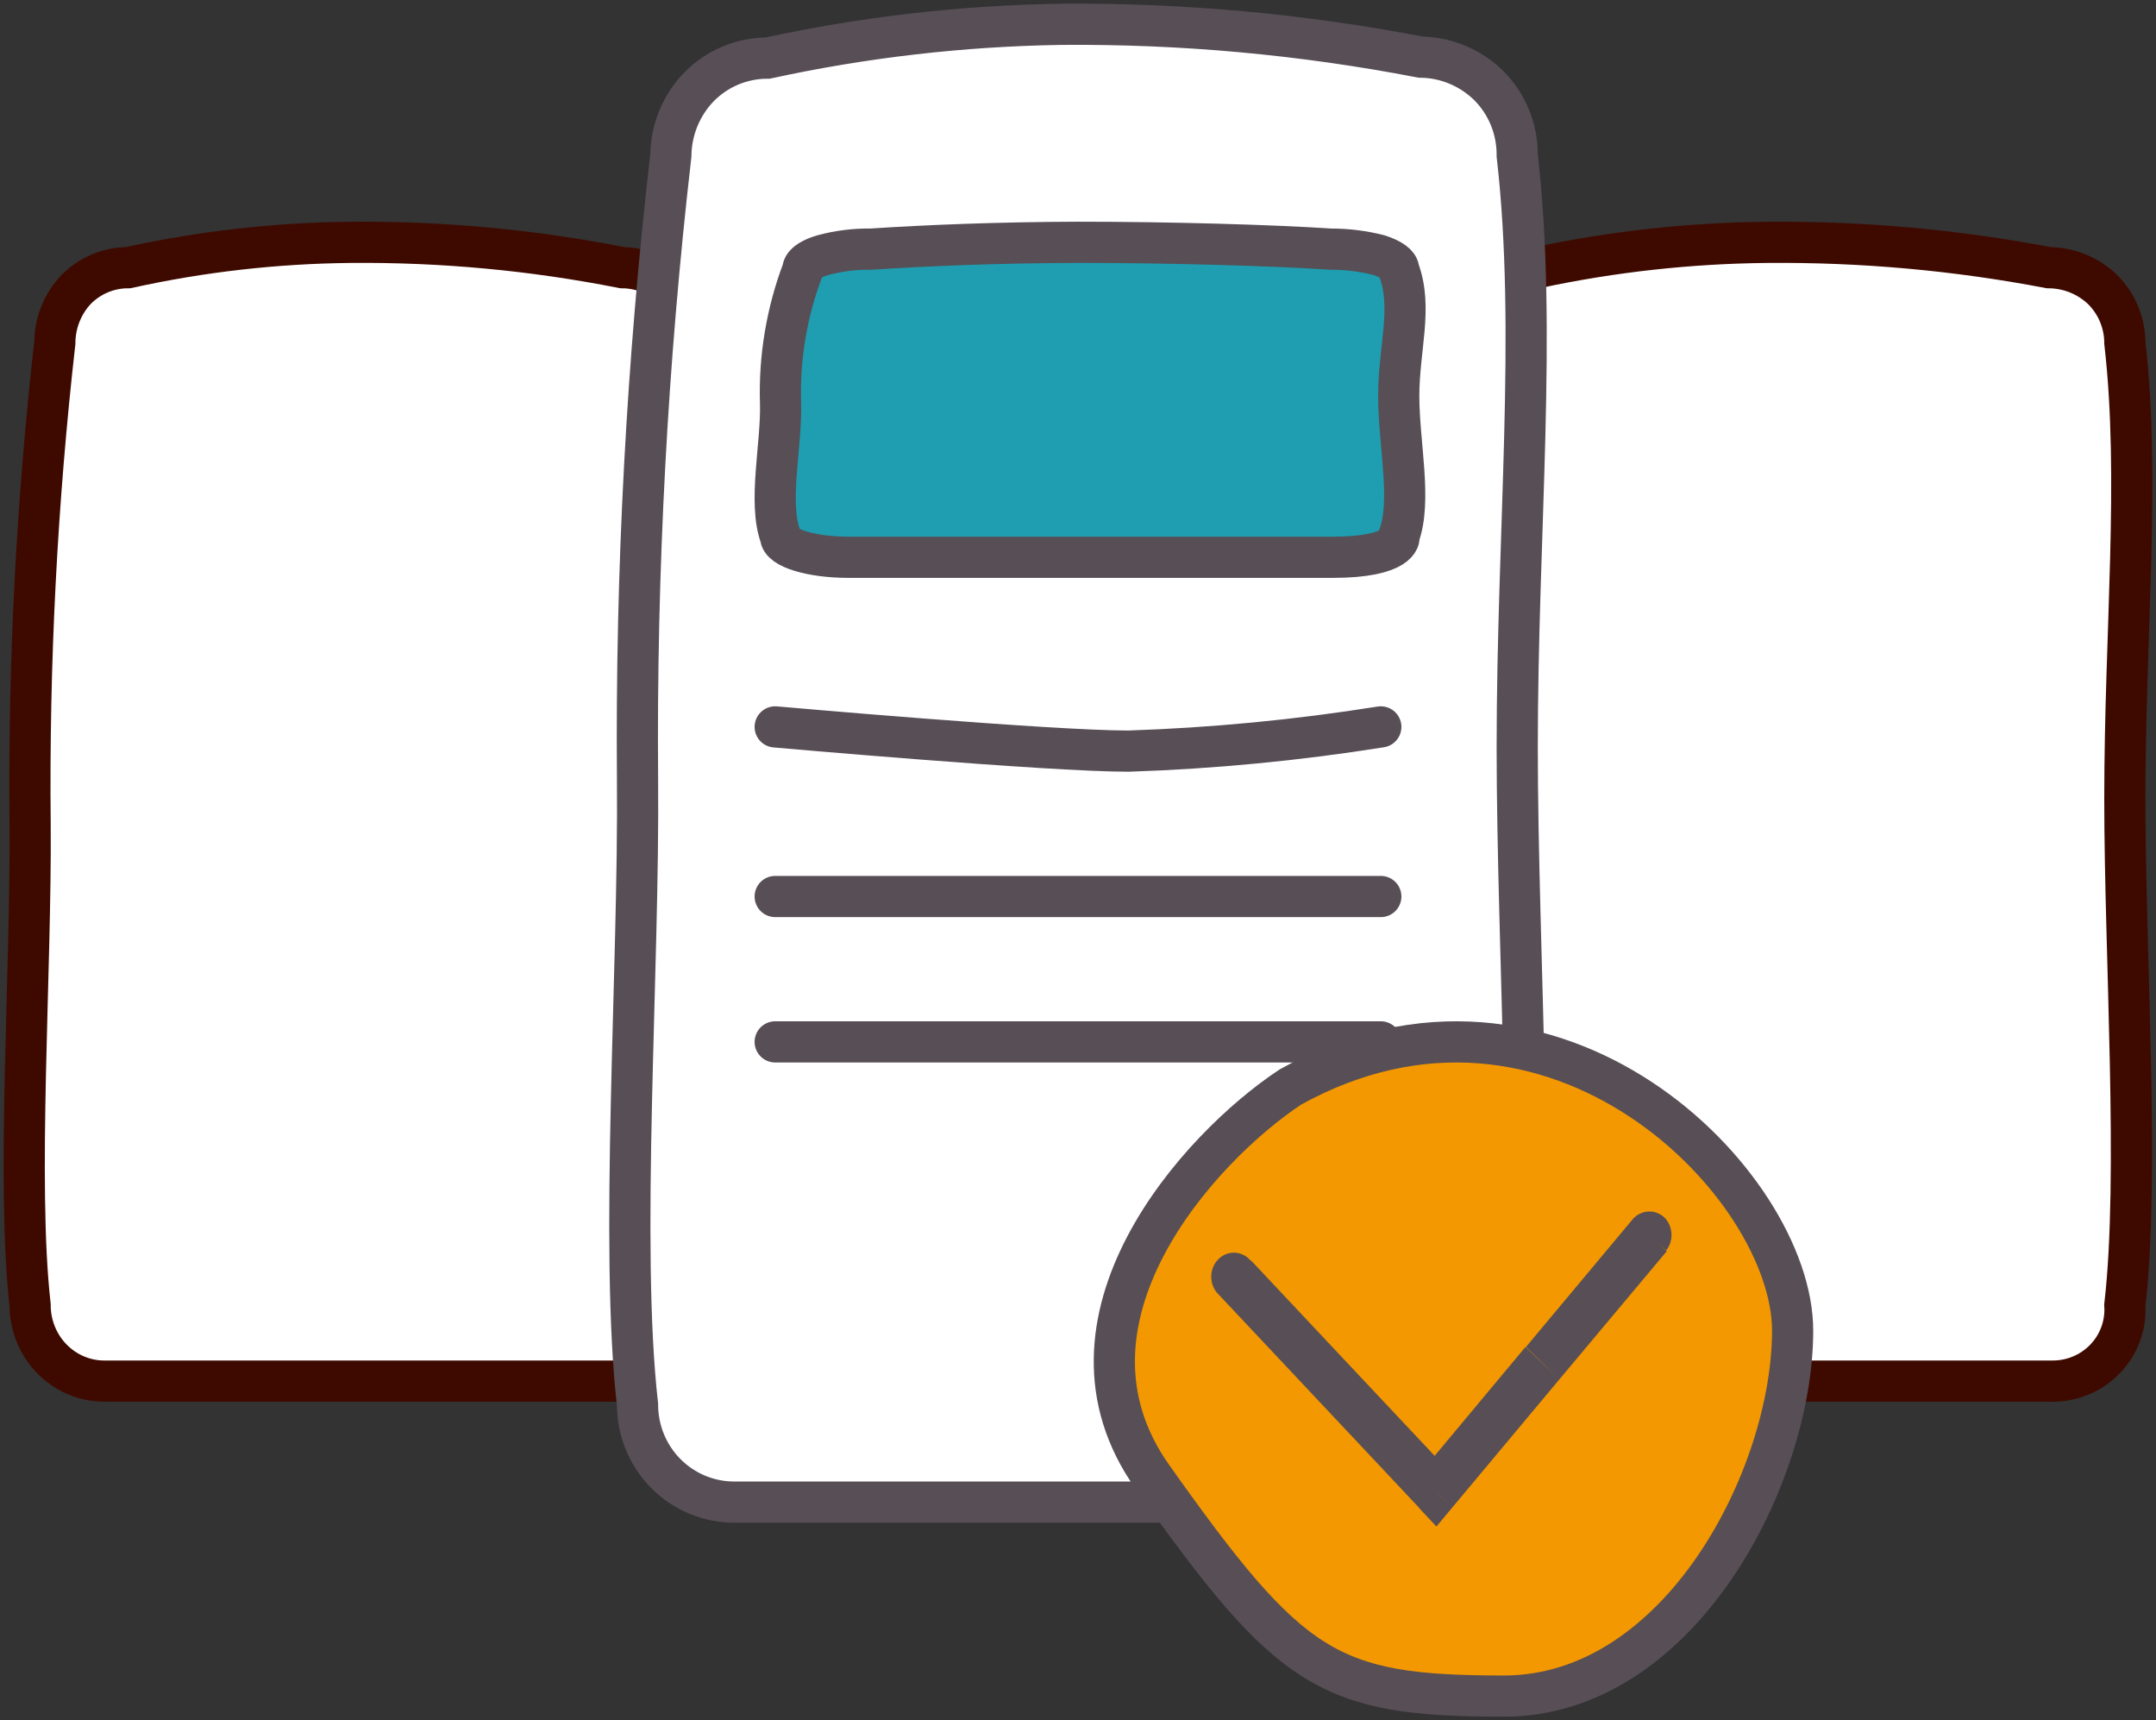 <svg width="89" height="71" viewBox="0 0 89 71" fill="none" xmlns="http://www.w3.org/2000/svg">
<rect x="0" y="0" width="89" height="71" fill="#333333" stroke="none"/>
<path d="M25.805 57H4.304C3.492 57 2.714 56.669 2.14 56.081C1.566 55.493 1.243 54.695 1.243 53.864C0.672 48.794 1.294 40.045 1.243 34.003C1.176 27.367 1.517 20.734 2.263 14.142C2.269 13.322 2.584 12.536 3.141 11.947C3.713 11.371 4.482 11.048 5.284 11.048C8.303 10.382 11.38 10.032 14.468 10.002C18.234 9.967 21.994 10.317 25.693 11.048C26.493 11.054 27.261 11.376 27.836 11.947C28.401 12.531 28.72 13.319 28.723 14.142C29.346 19.755 28.723 26.079 28.723 32.958C28.723 39.449 29.315 48.553 28.723 53.864C28.749 54.27 28.692 54.677 28.556 55.06C28.42 55.442 28.209 55.792 27.934 56.086C27.66 56.381 27.329 56.614 26.963 56.771C26.596 56.928 26.202 57.006 25.805 57Z" fill="white" stroke="#3E0A00" stroke-width="1.7" stroke-miterlimit="10"/>
<path d="M84.692 57H62.432C61.592 57 60.786 56.669 60.191 56.081C59.597 55.493 59.263 54.695 59.263 53.864C58.671 48.794 59.263 40.045 59.263 34.003C59.194 27.367 59.546 20.734 60.319 14.142C60.326 13.322 60.651 12.536 61.228 11.947C61.82 11.371 62.617 11.048 63.447 11.048C66.572 10.382 69.758 10.032 72.955 10.002C76.854 9.967 80.747 10.317 84.576 11.048C85.405 11.054 86.199 11.376 86.794 11.947C87.38 12.531 87.71 13.319 87.714 14.142C88.358 19.755 87.714 26.079 87.714 32.958C87.714 39.449 88.326 48.553 87.714 53.864C87.74 54.27 87.681 54.677 87.54 55.06C87.4 55.442 87.181 55.792 86.897 56.086C86.613 56.381 86.27 56.614 85.891 56.771C85.512 56.928 85.103 57.006 84.692 57Z" fill="white" stroke="#3E0A00" stroke-width="1.7" stroke-miterlimit="10"/>
<path d="M58.64 61.994H30.308C29.25 61.994 28.235 61.571 27.486 60.816C26.738 60.062 26.317 59.039 26.317 57.973C25.569 51.398 26.389 40.058 26.317 32.129C26.249 23.539 26.708 14.953 27.692 6.42C27.704 5.356 28.123 4.338 28.861 3.577C29.232 3.203 29.671 2.906 30.155 2.704C30.639 2.502 31.158 2.398 31.682 2.398C35.665 1.533 39.723 1.066 43.797 1.003C48.777 0.96 53.749 1.414 58.64 2.357C59.696 2.369 60.706 2.792 61.461 3.535C61.837 3.913 62.134 4.363 62.335 4.858C62.536 5.354 62.636 5.885 62.631 6.42C63.462 13.656 62.631 21.926 62.631 30.858C62.631 39.283 63.421 51.088 62.631 58.014C62.654 58.547 62.567 59.078 62.374 59.575C62.182 60.071 61.888 60.522 61.512 60.897C61.136 61.272 60.686 61.563 60.192 61.752C59.697 61.941 59.169 62.024 58.64 61.994Z" fill="white" stroke="#574E56" stroke-width="1.7" stroke-miterlimit="10"/>
<path d="M54.994 23H35.03C33.484 23 32.221 22.61 32.221 22.144C31.699 20.736 32.273 18.32 32.221 16.641C32.162 14.761 32.475 12.888 33.14 11.137C33.14 11.083 33.14 10.78 33.965 10.531C34.612 10.356 35.279 10.272 35.949 10.282C38.277 10.13 41.169 10.011 44.5 10C48.259 10 52.436 10.119 54.942 10.282C55.61 10.281 56.277 10.364 56.926 10.531C57.427 10.693 57.74 10.91 57.74 11.137C58.325 12.697 57.74 14.387 57.74 16.348C57.74 18.309 58.294 20.682 57.74 22.144C57.792 22.177 57.792 23 54.994 23Z" fill="#1E9EB0" stroke="#574E56" stroke-width="1.7" stroke-miterlimit="10"/>
<path d="M32 30C32 30 43.281 31 46.583 31C50.075 30.884 53.554 30.55 57 30" fill="white"/>
<path d="M32 30C32 30 43.281 31 46.583 31C50.075 30.884 53.554 30.55 57 30" stroke="#574E56" stroke-width="1.7" stroke-miterlimit="10" stroke-linecap="round"/>
<path d="M32 37H57H32Z" fill="white"/>
<path d="M32 37H57" stroke="#574E56" stroke-width="1.7" stroke-miterlimit="10" stroke-linecap="round"/>
<path d="M32 43H57H32Z" fill="white"/>
<path d="M32 43H57" stroke="#574E56" stroke-width="1.7" stroke-miterlimit="10" stroke-linecap="round"/>
<path d="M47.569 60.95C43.008 54.514 49.466 47.374 53.27 44.86C64.153 38.827 74 48.883 74 54.916C74 60.95 69.336 70 62.08 70C54.825 70 53.27 68.994 47.569 60.95Z" fill="#F39800" stroke="#574E56" stroke-width="1.7" stroke-miterlimit="10"/>
<path d="M51.637 52.038C51.553 51.935 51.45 51.852 51.334 51.794C51.218 51.736 51.093 51.703 50.965 51.699C50.837 51.694 50.71 51.718 50.591 51.768C50.472 51.818 50.364 51.893 50.274 51.989C50.183 52.086 50.112 52.2 50.065 52.327C50.018 52.453 49.996 52.589 50.001 52.725C50.005 52.861 50.035 52.994 50.09 53.117C50.145 53.24 50.223 53.35 50.319 53.44L51.637 52.038ZM59.255 61.543L58.59 62.249L59.296 63L59.96 62.205L59.255 61.543ZM68.782 51.607C68.935 51.413 69.012 51.165 68.999 50.913C68.985 50.66 68.882 50.423 68.71 50.249C68.522 50.074 68.277 49.985 68.028 50.002C67.779 50.019 67.547 50.139 67.381 50.337L68.782 51.607ZM50.319 53.44L58.622 62.271L59.95 60.858L51.647 52.026L50.319 53.44ZM59.96 62.205L64.371 56.928L62.97 55.592L58.559 60.88L59.96 62.205ZM64.371 56.928L68.803 51.64L67.402 50.315L62.991 55.592L64.371 56.928Z" fill="#574E56"/>
</svg>
